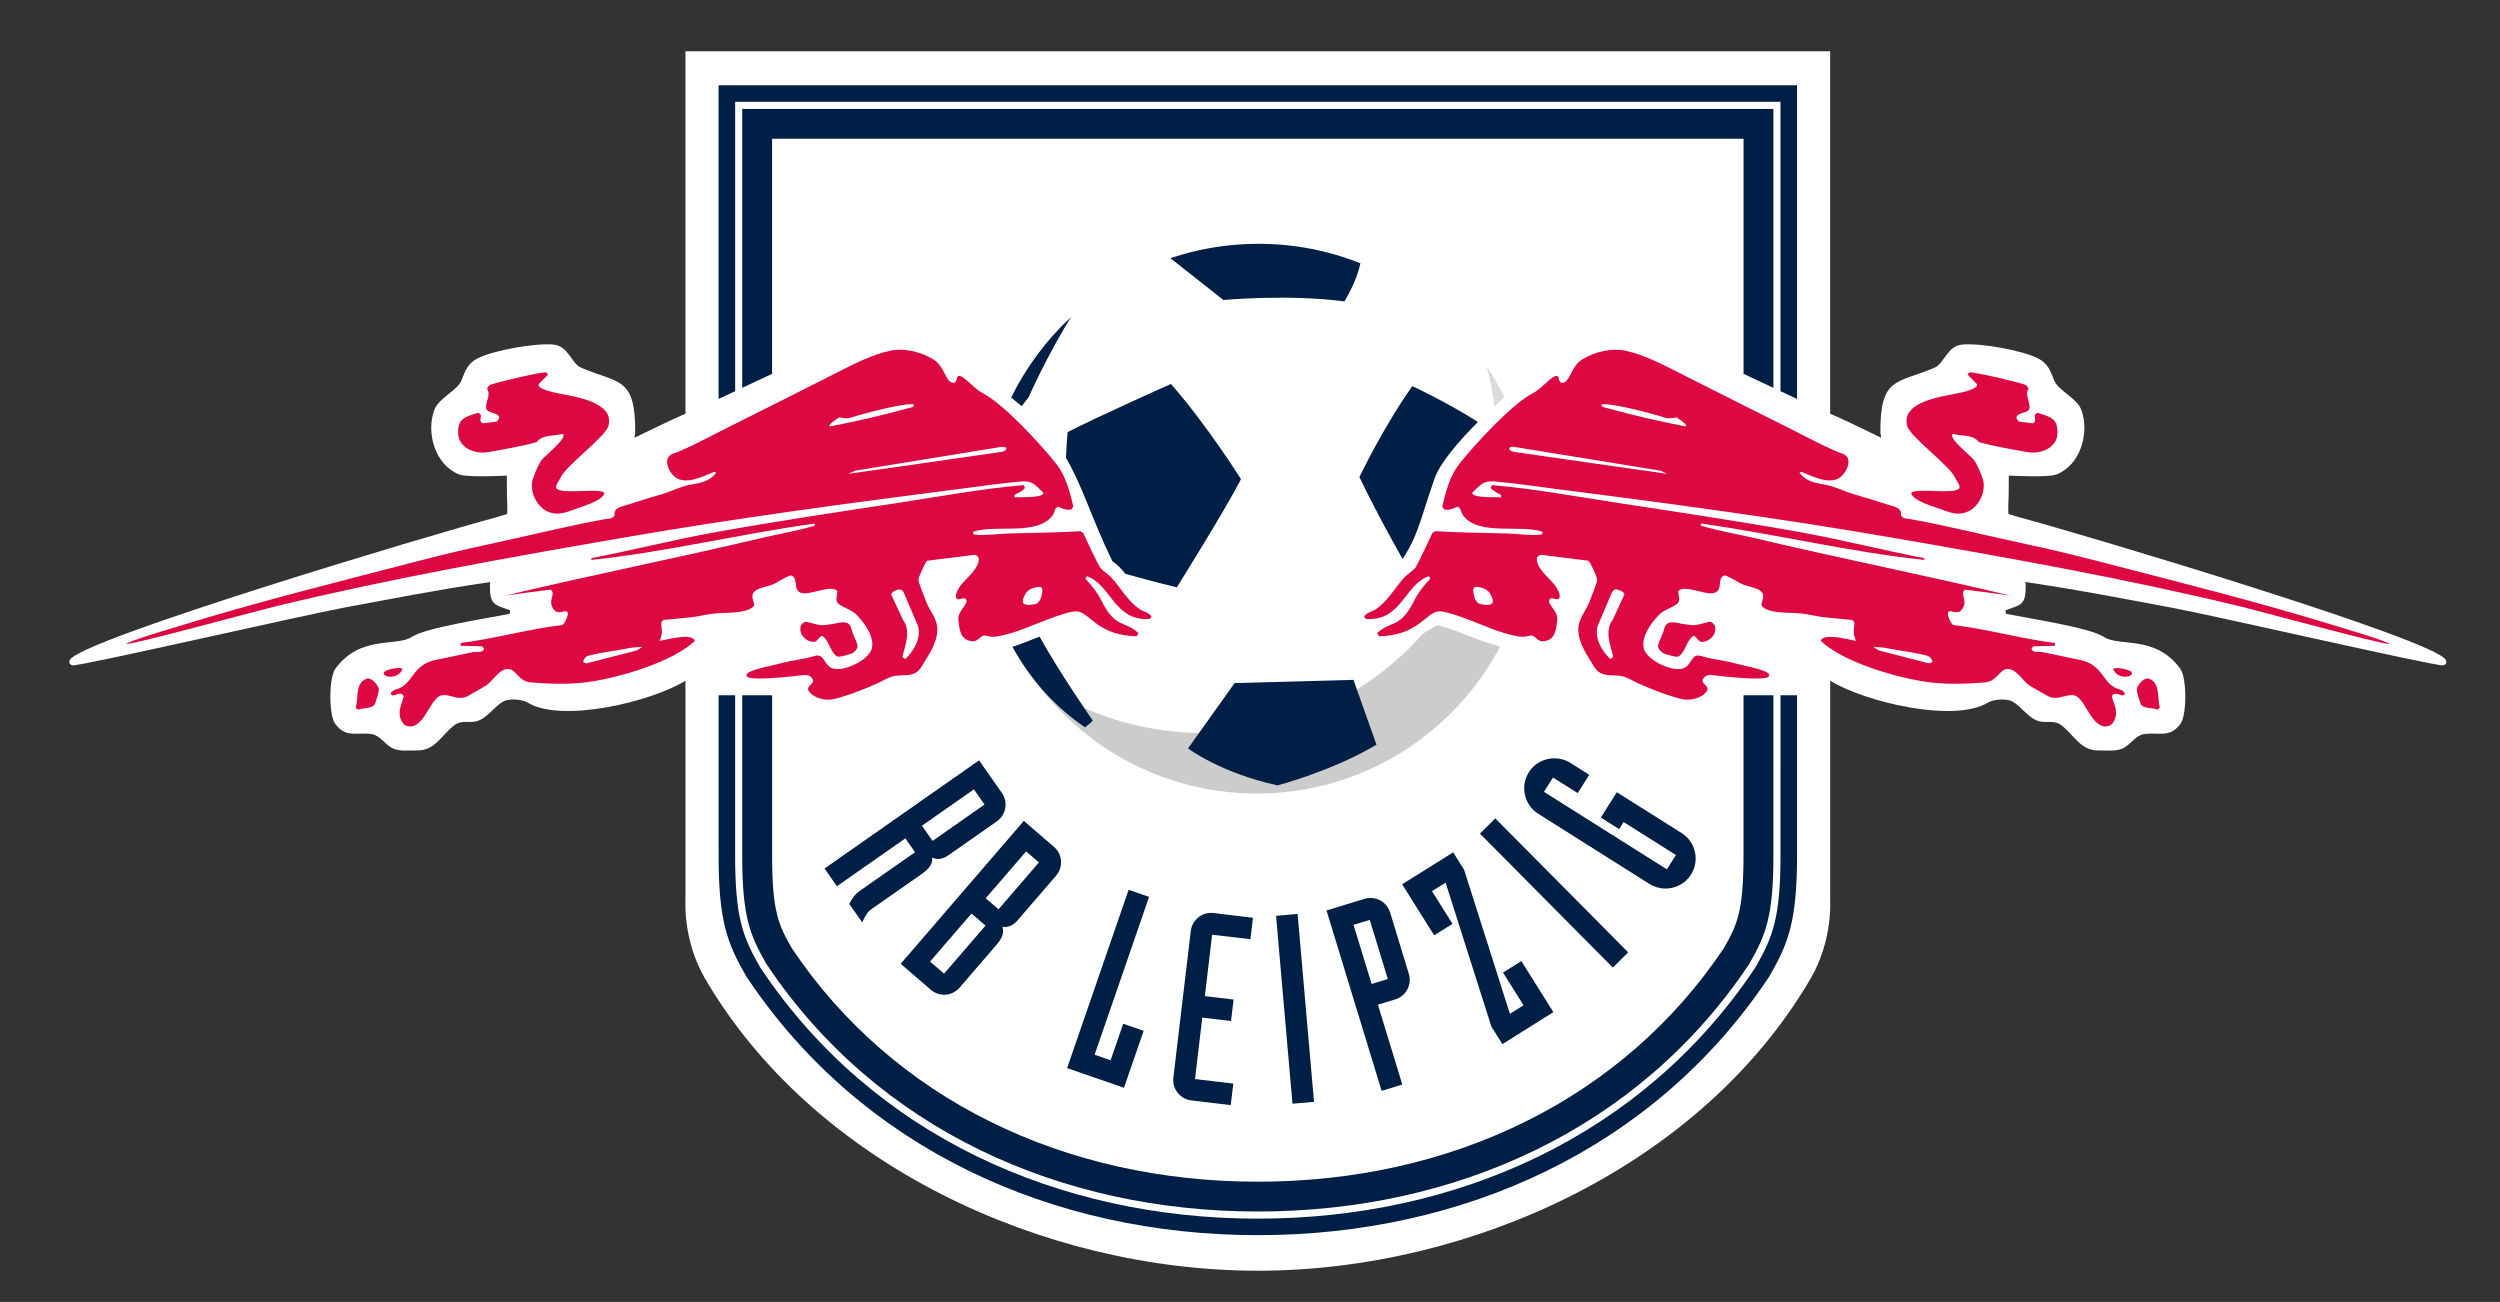 <?xml version="1.0" encoding="iso-8859-1"?>
<!-- Generator: Adobe Illustrator 15.1.0, SVG Export Plug-In . SVG Version: 6.00 Build 0)  -->
<!DOCTYPE svg PUBLIC "-//W3C//DTD SVG 1.1//EN" "http://www.w3.org/Graphics/SVG/1.1/DTD/svg11.dtd">
<svg version="1.1" id="Ebene_1" xmlns="http://www.w3.org/2000/svg" xmlns:xlink="http://www.w3.org/1999/xlink" x="0px" y="0px"
	 width="595.28px" height="310px" viewBox="0 0 595.28 310" style="enable-background:new 0 0 595.28 310;" xml:space="preserve">
<rect x="0" y="0" width="595.28" height="310" fill="#333333" stroke="none"/>
<path style="fill:#FFFFFF;" d="M582.357,157.152c-1.987-4.686-85.955-29.821-101.359-33.932c-0.908-0.242-2.752-0.843-2.752-0.843
	s-0.098-1.634-0.032-2.575c0.138-1.869,0.065-4.693,0.104-6.559c0,0,9.326,0.52,11.346-0.268c5.738-2.235,7.94-9.934,5.921-15.381
	c-1.052-2.843-5.542-4.63-6.463-7.019c-0.883-2.248-1.451-4.029-3.844-5.241c-3.875-1.961-13.685-3.673-18.005-3.297
	c-3.641,0.32-4.34,4.522-6.588,5.493c-9.013,3.875-13.025,2.062-12.94,15.499l0.196,1.212c-3.542-1.712-8.535-4.189-12.156-5.729
	V12.201h-272.57v86.312c-3.621,1.539-8.614,4.016-12.156,5.729l0.196-1.212c0.085-13.437-3.928-11.624-12.94-15.499
	c-2.248-0.971-2.947-5.173-6.587-5.493c-4.32-0.376-14.13,1.336-18.005,3.297c-2.392,1.212-2.961,2.993-3.843,5.241
	c-0.921,2.389-5.411,4.176-6.463,7.019c-2.02,5.448,0.183,13.146,5.921,15.381c2.02,0.788,11.346,0.268,11.346,0.268
	c0.04,1.866-0.033,4.689,0.105,6.559c0.065,0.941-0.033,2.575-0.033,2.575s-1.843,0.602-2.751,0.843
	c-15.404,4.111-99.373,29.247-101.359,33.932c-0.536,1.017,0.608,1.278,0.608,1.278c2.065,0.209,54.924-11.954,64.937-13.793
	c11.365-2.088,20.267-3.928,34.547-6.052l-0.079,0.804c-0.026,4.624,0.98,4.591,4.817,5.915l-0.118,0.859
	c-4.817,0.971-19.979,3.265-23.312,5.493c-3.647,2.438-12.202-0.575-18.182,7.559c-1.575,2.144-1.607,11.006-0.059,13.123
	c2.516,3.451,5.137,1.961,8.594,2.444c2.104,0.301,3.144,2.34,4.889,3.294c1.706,0.928,4.091,0.575,5.973,0.614
	c4.522,0.092,5.974-3.974,9.156-6.17c1.536-1.059,3.366-0.34,5.065-0.784c2.562-0.68,4.229-3.607,6.477-4.771
	c1.307-0.68,4.418-0.458,5.666,0.313c8.052,4.954,29.397-0.144,37.592-5.189v52.284c0,0-0.641,9.542,4.634,18.587
	c25.73,44.167,80.38,69.591,131.651,69.616c51.271-0.025,105.921-25.449,131.651-69.616c5.274-9.045,4.634-18.587,4.634-18.587
	V162.09c8.195,5.046,29.541,10.144,37.593,5.189c1.248-0.771,4.358-0.993,5.666-0.313c2.248,1.163,3.915,4.091,6.477,4.771
	c1.699,0.444,3.529-0.274,5.065,0.784c3.183,2.196,4.634,6.262,9.156,6.17c1.882-0.039,4.268,0.313,5.973-0.614
	c1.745-0.954,2.784-2.993,4.889-3.294c3.458-0.483,6.078,1.007,8.595-2.444c1.549-2.117,1.516-10.979-0.059-13.123
	c-5.98-8.134-14.535-5.121-18.183-7.559c-3.333-2.229-18.495-4.522-23.312-5.493l-0.118-0.859c3.837-1.323,4.843-1.291,4.817-5.915
	l-0.079-0.804c14.28,2.124,23.182,3.964,34.547,6.052c10.013,1.839,62.872,14.002,64.937,13.793
	C581.749,158.431,582.894,158.169,582.357,157.152z"/>
<path style="fill:#001F47;" d="M299.5,58.051c8.64-0.02,16.881,1.634,24.437,4.65c-0.255,1.212-1.17,4.673-3.811,9.055
	c-13.633-1.751-28.815-0.32-28.815-0.32l-12.62-9.957C285.22,59.27,292.219,58.071,299.5,58.051"/>
<path style="fill:#CCCCCC;" d="M338.807,150.881c-5.621,6.385-12.449,11.784-20.256,15.829c-22.75,12.233-51.828,9.864-72.448-5.046
	c11.859,16.534,31.27,27.287,53.165,27.287c25.154,0,46.98-14.199,57.938-35.012c-5.086-1.272-9.787-3.709-14.834-5.113
	C340.945,149.583,339.776,150.266,338.807,150.881z"/>
<path style="fill:#001F47;" d="M323.688,113.597c3.386,7.081,7.478,14.542,10.268,19.476c3.745-5.503,4.307-9.718,7.686-19.267
	c1.32-3.702,5.935-8.996,10.261-13.319c-6.652-4.336-15.606-8.552-15.606-8.552C329.413,101.624,323.688,113.597,323.688,113.597"/>
<path style="fill:#001F47;" d="M254.987,75.524c-5.83,5.421-10.66,11.914-14.215,19.136c0.889,0.702,1.712,1.385,2.49,2.052
	c0.536-0.696,1.085-1.398,1.647-2.101C248.954,85.592,253.458,78.027,254.987,75.524"/>
<path style="fill:#001F47;" d="M295.5,114.1c0,0-8.157-12.989-16.692-22.678c0,0-17.966,8.022-24.593,11.47
	c0,0-0.235,2.33-0.398,6.124c4.006,6.807,5.96,14.107,11.051,24.613c1.229,0.824,2.203,1.889,3.111,3.013
	c3.549,1.003,7.673,2.108,12.235,3.212C280.214,139.853,291.553,121.756,295.5,114.1"/>
<path style="fill:#001F47;" d="M293.971,162.652l28.305-0.771l5.483,15.438c-10.705,6.352-23.58,9.686-23.58,9.686
	c-13.522-2.941-21.293-8.797-21.293-8.797L293.971,162.652z"/>
<path style="fill:#001F47;" d="M247.536,151.578c-2.359,0.932-4.627,1.846-6,2.288c-0.164,0.056-0.333,0.101-0.464,0.144
	c2.313,4.226,5.006,7.911,7.999,11.179c2.83,3.072,5.941,5.713,9.274,8c0.641-0.458,1.353-1.046,1.856-1.607
	C260.202,171.58,252.196,160.058,247.536,151.578"/>
<path style="fill:#DADADA;" d="M355.855,96.706c0.726-0.664,1.405-1.278,1.993-1.788c-0.287-0.288,0.308-0.134,0.118-0.091
	l0.268-0.216c-1.268-2.555-2.666-5.032-4.234-7.401C354.85,90.307,355.438,93.474,355.855,96.706"/>
<path style="fill:#001F47;" d="M176.73,203.643c0,14.353,1.725,18.862,5.666,25.711l0.125,0.209l0.13,0.209
	c26.292,39.253,70.021,58.702,116.849,58.702s90.557-19.449,116.849-58.702l0.131-0.209l0.124-0.209
	c3.941-6.849,5.666-11.358,5.666-25.711v-38.089h-7.117v38.089c0,13.516-1.568,16.692-4.712,22.169
	c-24.063,35.933-64.818,55.564-110.94,55.564c-46.122,0-86.876-19.632-110.94-55.564c-3.144-5.477-4.712-8.653-4.712-22.169v-38.089
	h-7.117V203.643z"/>
<polygon style="fill:#001F47;" points="171.104,20.302 171.104,94.983 175.051,93.137 175.051,24.246 423.949,24.246 
	423.949,93.137 427.896,94.983 427.896,20.302 "/>
<polygon style="fill:#001F47;" points="422.27,92.346 422.27,25.933 176.73,25.933 176.73,92.346 183.841,89.017 183.841,33.04 
	415.159,33.04 415.159,89.017 "/>
<path style="fill:#001F47;" d="M423.956,203.643c0,14.771-1.797,19.424-5.889,26.561l-0.15,0.262l-0.176,0.248
	c-26.6,39.71-70.845,59.46-118.241,59.46c-47.396,0-91.641-19.75-118.241-59.46l-0.176-0.248l-0.15-0.262
	c-4.091-7.137-5.888-11.79-5.888-26.561v-38.089h-3.941v38.089c0,15.646,2.059,20.94,6.411,28.521l0.222,0.379l0.242,0.366
	c27.332,40.808,72.812,61.198,121.521,61.198c48.71,0,94.19-20.391,121.521-61.198l0.242-0.366l0.222-0.379
	c4.353-7.581,6.411-12.875,6.411-28.521v-38.089h-3.94V203.643z"/>
<path style="fill:#DD0741;" d="M271.332,145.039c-2.771-1.921-4.373-4.912-6.575-7.375c-0.811-0.902-1.941-1.545-2.706-2.389
	c-0.49-0.549-3.614-7.248-4.15-8.417l-0.667-0.363c-5.679,0.313-11.385,0.382-17.071,0.529c-2.464,0.065-5.66,0.568-8.071,0.261
	c-0.359-0.046-0.451-0.343-0.366-0.67c5.385-1.82,15.215,1.079,18.914-3.908c0.503-0.676,0.425-1.833,1.346-2.068
	c0.974,0.477,2,0.931,3.111,0.67l0.49-0.67c-0.856-3.545-1.778-7.274-4.084-10.192c-3.667-4.624-12.568-14.355-17.64-16.904
	c-2.274-1.144-5.078-5.147-5.98-3.722c0.039,0.49-0.229,0.932-0.549,1.284c-2.222,0.451-2.15-3.761-5.13-5.555
	c-3-1.81-6.921-2.761-10.372-2.013c-4.229,0.925-8.601,3.173-12.443,5.127c-8.464,4.284-16.934,8.558-25.437,12.79
	c-4.013,2-8.039,4.209-12.149,6.003c-0.974,0.421-2.366,0.568-2.81,1.712c-0.588,1.513,0.706,3.741,1.947,4.571
	c2.621,1.739,6.653-0.408,9.156-1.405l0.425,0.245c-1.843,2.324-3.941,2.386-6.581,2.925c-2.104,0.435-4.209,1.552-6.3,2.15
	c-2.85,0.811-5.646,1.699-8.47,2.611c-1.183,0.379-3.124,0.653-2.81,2.382c-0.405,0.958-1.477,0.813-2.313,0.97
	c-9.248,1.68-18.502,4.02-27.71,5.987c-5.738,1.219-11.457,2.604-17.149,4.084c-18.973,4.925-37.965,9.643-56.702,15.437
	c-1.843,0.578-11.607,3.421-12.431,4.212c1.183,0.275,30.776-7.79,35.161-8.862c27.606-6.712,55.611-11.679,83.583-16.515
	c26.528-4.598,53.421-8.173,80.125-11.598c4.634-0.598,9.32-1.274,13.979-1.709c2.98-0.281,3.483,0.735,5.549,2.683
	c-0.007,1.32-5.536,0.964-6.777,1.098c-0.196-0.153-0.183-0.415-0.059-0.608c0.876-0.474,1.797-0.85,2.444-1.646l-0.307-0.677
	c-9.725,0.836-19.521,2.631-29.168,4.118c-14.77,2.261-29.593,4.463-44.298,7.107c-9.868,1.781-19.619,4.291-29.475,6.17v0.421
	c17.816-1.885,35.396-6.169,53.147-8.66l0.059,0.487c-4.293,1.327-8.751,2.017-13.117,3.052
	c-20.116,4.774-40.416,8.803-60.539,13.601c3.562-0.497,7.124-0.944,10.686-1.399c1.346,0.824-0.34,2.268,0.366,3.96
	c1.203,2.925,3.542,0.177,3.777,1.654c0.098,0.575-0.667,2.451-1.281,2.804c-8.11,0.958-16.058,3.261-24.162,4.277l-0.118,0.67
	l5.065,0.121l0.549,0.428c0.026,1.258-1.83,0.824-2.634,0.977c-2.85,0.536-5.692,1.232-8.535,1.765
	c-6.327,1.203-5.464,6.013-9.888,7.137c-0.451,0.118-0.778,0.405-1.098,0.732c-0.091,1.777,2.346-0.823,3.052,0.862
	c-0.458,1.804-1.49,3.517-0.732,5.425c0.274,0.68,0.692,1.425,1.464,1.646c3.81,1.072,5.3-5.725,7.692-7.071
	c1.954-1.098,4.326,1.347,6.83-0.065c1.425-0.797,2.869-1.595,4.274-2.444c1.51-0.901,3.425-4.404,5.614-3.96
	c1.719,0.353,2.313,2.94,5.124,3.176c4.516,0.366,9.287,0.523,13.79-0.117c7.366-1.059,19.783-4.663,25.267-9.777
	c-0.712-2.059-6.921-0.212-8.424,0c1.405-2.951-0.49-4.268,1.045-4.997l6.339-0.611c1.876-0.173,3.791-0.722,5.699-0.921
	c1.915-0.203,3.954-0.088,5.836-0.363c1.164-0.173,3.065-0.523,3.66-1.654c-0.17-0.915-0.83-2.121-0.183-2.983
	c0.804-1.091,2.98-1.32,4.209-1.774c1.653-0.601,3-1.827,4.699-2.307c1.928,0.582,0.242,3.579,2.503,4.203
	c2.091,0.575,7.189-2.124,8.542-0.431c-0.007,0.912-0.627,2.297,0.248,2.993c1.359,1.098,3.065,1.304,4.444,2.745
	c1.771,1.833,4.261,5.274,3.483,7.997c-0.804,2.83-7.418,5.974-9.882,4.392c-1.634-1.039-1.49-3.382-3.784-2.68
	c-2.699,0.824-5.483,1.01-8.176,1.768c-2.229,0.625-5.366,1.095-7.392,2.069c-0.301,0.15-0.836,0.66-0.483,1.039
	c1.052,1.137,11.104-0.079,13.058-0.301c0.909-0.104,1.726-0.157,2.379,0.602c1.222,1.424-1.549,1.829-0.732,3.123
	c1.124,1.765,4.078,2.405,5.98,1.948c3.477-0.85,7.15-2.327,10.424-3.765c1.046-0.471,2.183-1.202,3.248-1.542
	c2.575-0.85,5.418,0.549,7.196-2.379c1.601-2.641,3.751-5.598,3.784-8.784c0.026-2.598-1.621-4.232-2.562-6.474
	c-0.333-0.817-1.98-4.944-1.954-5.555c0.026-0.398,1.745-4.401,2.13-4.451l11.293-1.405c0.222-0.026,0.875,0.458,0.915,0.67
	c0.477,2.284-2.98,4.967-4.209,6.525c-0.464,0.588-1.412,2.157-1.157,2.931c0.418,1.291,2.261-0.67,2.497,0.797
	c0.176,1.036-2.196,2.664-1.948,4.578c0.203,1.585,0.314,3.921,1.948,4.696c2.725,1.284,2.974-0.938,4.215-0.977
	c0.49-0.013,1.255,0.288,1.823,0.294c1.693,0.02,3.281-0.52,4.889-0.961c3.203-0.886,12.908-5.438,15.496-5.075
	c3.039,0.421,4.732,5.656,14.039,5.931l0.49-0.738c-3.17-3.059-5.503-1.029-8.791-7.689c-0.875-1.781-2.385-3.788-3.777-5.186
	c-0.072-0.281,0.052-0.608,0.359-0.67c5.627,1.997,6.483,10.81,14.888,10.127l0.432-0.49
	C273.829,145.924,272.162,145.607,271.332,145.039z M197.435,101.29c0.647-0.8,1.516-1.35,2.379-1.892
	c1.137,0.121,1.804,0.389,2.934,0c2.542-0.856,12.672-3.536,14.888-3.104c0.137,0.693-0.941,0.781-1.405,0.908
	c-6.052,1.68-12.385,3.141-18.548,4.33L197.435,101.29z M237.837,107.695c-11.659,1.716-35.828,5.127-35.828,5.127l1.641-0.755
	l34.899-5.676c0.359-0.065,0.732,0.052,1.039,0.242C239.831,107.489,238.314,107.636,237.837,107.695z M151.614,154.891
	l-11.895,3.045c-0.242,0-0.68-0.081-0.863-0.389c0.059-0.49,0.588-1.18,1.079-1.366c3.045-0.85,6.032-1.098,9.025-1.706
	c1.83-0.375,2.588-0.343,3.993-0.46L151.614,154.891z M215.623,156.878c-0.307-0.059-0.68-0.242-0.738-0.614
	c0.673-2.559,2.078-6.098,0.124-8.66l-2.804-6.045c0.242-0.856,1.157-0.977,1.889-1.215c0.549-0.069,1.092,0.48,1.222,1.036
	l3.294,7.742C219.342,152.179,217.571,154.924,215.623,156.878z M246.693,143.827c-0.941,0.127-2.254,0.444-3.013-0.124
	c-0.438-0.879,0.255-1.755,0.634-2.572c0.876-1.062,2.196-1.386,3.51-1.386c0.313,0.255,0.386,0.569,0.386,0.886
	C248.079,141.889,247.824,143.206,246.693,143.827z"/>
<path style="fill:#DD0741;" d="M193.592,152.849c1.098,0.127,1.216-1.219,2.196-1.464c1.83,1.343,1.706,3.66,3.536,4.944
	c0.98,0.183,2.32-0.428,3.424-0.676c0.726-0.36,1.458-1.095,1.458-1.886c-0.359-1.467-1.215-2.751-1.529-4.277
	c-0.784-2.376-3.66-0.788-5.424-0.788c-1.954,0.487-3.66-0.304-5.372-0.676c-0.484,0.065-0.791,0.428-1.092,0.735
	c-0.373,0.729-0.248,1.585,0.059,2.255C191.396,152.055,192.494,152.728,193.592,152.849z"/>
<path style="fill:#DD0741;" d="M95.834,159.319c-0.203-0.641-4.235,0.065-4.458,0.85C91.056,161.319,94.808,161.881,95.834,159.319z
	"/>
<path style="fill:#DD0741;" d="M116.342,107.636c3.791-0.683,7.764-1.333,11.47-2.375c1.398-1.896,4.111-1.32,6.098-1.954
	c1.66,0.627-4.235,5.287-4.941,6.222c-0.751,1-2.052,3.97-2.255,5.189c-0.444,2.644,1.125,5.836,3.542,7.02
	c2.15,1.052,4.052,0.467,6.104-0.308c1.726-0.663,7.059-2.088,7.562-3.97c-0.49-1.382-9.45,0.235-11.234-0.977
	c-0.843-0.575,0.425-1.918,0.68-2.562c1.176-2.977,10.862-9.865,11.529-12.567c1.425-5.755-8.32-6.921-11.96-7.689
	c-0.751-0.16-5.313-1.032-4.634-2.258c0.079-0.137,1.784-1.693,2.196-2.255l-0.431-0.487c-1.399-0.108-11.535,2.317-13.234,2.925
	c-0.438,0.16-0.68,0.582-0.856,0.977c1.026,1.63-0.542,3.16-0.183,4.816c0.242,1.154,4.568,0.859,2.497,3l-3.294,0.421
	c-1.464-0.644,0.431-2.127-1.281-2.503c-1.359,0.51-3.509,0.938-4.209,2.382c-0.614,1.258-0.607,3.408,0.183,4.578
	C111.127,107.401,113.898,108.077,116.342,107.636z"/>
<path style="fill:#DD0741;" d="M87.599,161.515c-3.111,0.863-2.196,4.444-2.869,6.954c0.124,0.183,0.366,0.549,0.614,0.483
	c1.157-0.483,3.052-0.117,3.902-1.216c0.366-1.28,0.856-2.195,0.974-3.659C89.919,162.979,88.756,161.633,87.599,161.515z"/>
<path style="fill:#DD0741;" d="M327.668,145.039c2.771-1.921,4.373-4.912,6.575-7.375c0.811-0.902,1.94-1.545,2.705-2.389
	c0.49-0.549,3.614-7.248,4.15-8.417l0.667-0.363c5.679,0.313,11.385,0.382,17.07,0.529c2.464,0.065,5.66,0.568,8.071,0.261
	c0.359-0.046,0.451-0.343,0.366-0.67c-5.385-1.82-15.215,1.079-18.914-3.908c-0.503-0.676-0.425-1.833-1.346-2.068
	c-0.974,0.477-2,0.931-3.111,0.67l-0.49-0.67c0.856-3.545,1.778-7.274,4.085-10.192c3.666-4.624,12.567-14.355,17.64-16.904
	c2.274-1.144,5.078-5.147,5.979-3.722c-0.039,0.49,0.229,0.932,0.549,1.284c2.223,0.451,2.15-3.761,5.131-5.555
	c3-1.81,6.921-2.761,10.372-2.013c4.229,0.925,8.601,3.173,12.443,5.127c8.464,4.284,16.934,8.558,25.437,12.79
	c4.013,2,8.038,4.209,12.149,6.003c0.974,0.421,2.365,0.568,2.81,1.712c0.589,1.513-0.705,3.741-1.947,4.571
	c-2.621,1.739-6.653-0.408-9.156-1.405l-0.425,0.245c1.843,2.324,3.941,2.386,6.581,2.925c2.104,0.435,4.209,1.552,6.301,2.15
	c2.85,0.811,5.646,1.699,8.47,2.611c1.183,0.379,3.124,0.653,2.811,2.382c0.405,0.958,1.477,0.813,2.313,0.97
	c9.248,1.68,18.502,4.02,27.71,5.987c5.738,1.219,11.457,2.604,17.149,4.084c18.973,4.925,37.965,9.643,56.702,15.437
	c1.843,0.578,11.607,3.421,12.431,4.212c-1.183,0.275-30.775-7.79-35.161-8.862c-27.605-6.712-55.61-11.679-83.582-16.515
	c-26.528-4.598-53.422-8.173-80.126-11.598c-4.634-0.598-9.319-1.274-13.979-1.709c-2.98-0.281-3.483,0.735-5.549,2.683
	c0.007,1.32,5.536,0.964,6.777,1.098c0.196-0.153,0.184-0.415,0.06-0.608c-0.876-0.474-1.798-0.85-2.444-1.646l0.307-0.677
	c9.725,0.836,19.521,2.631,29.168,4.118c14.771,2.261,29.593,4.463,44.298,7.107c9.868,1.781,19.619,4.291,29.476,6.17v0.421
	c-17.816-1.885-35.396-6.169-53.147-8.66l-0.059,0.487c4.294,1.327,8.751,2.017,13.117,3.052
	c20.116,4.774,40.415,8.803,60.538,13.601c-3.562-0.497-7.124-0.944-10.686-1.399c-1.347,0.824,0.34,2.268-0.366,3.96
	c-1.202,2.925-3.542,0.177-3.777,1.654c-0.098,0.575,0.667,2.451,1.281,2.804c8.11,0.958,16.058,3.261,24.161,4.277l0.118,0.67
	l-5.065,0.121l-0.549,0.428c-0.026,1.258,1.83,0.824,2.634,0.977c2.85,0.536,5.692,1.232,8.535,1.765
	c6.327,1.203,5.464,6.013,9.889,7.137c0.451,0.118,0.777,0.405,1.098,0.732c0.092,1.777-2.346-0.823-3.052,0.862
	c0.457,1.804,1.49,3.517,0.731,5.425c-0.274,0.68-0.692,1.425-1.464,1.646c-3.81,1.072-5.3-5.725-7.692-7.071
	c-1.954-1.098-4.326,1.347-6.829-0.065c-1.425-0.797-2.869-1.595-4.274-2.444c-1.51-0.901-3.425-4.404-5.614-3.96
	c-1.719,0.353-2.313,2.94-5.123,3.176c-4.517,0.366-9.287,0.523-13.79-0.117c-7.366-1.059-19.783-4.663-25.267-9.777
	c0.712-2.059,6.921-0.212,8.424,0c-1.404-2.951,0.49-4.268-1.045-4.997l-6.34-0.611c-1.876-0.173-3.791-0.722-5.699-0.921
	c-1.915-0.203-3.954-0.088-5.836-0.363c-1.163-0.173-3.065-0.523-3.66-1.654c0.17-0.915,0.83-2.121,0.184-2.983
	c-0.804-1.091-2.98-1.32-4.209-1.774c-1.653-0.601-3-1.827-4.699-2.307c-1.928,0.582-0.242,3.579-2.503,4.203
	c-2.092,0.575-7.189-2.124-8.542-0.431c0.007,0.912,0.627,2.297-0.248,2.993c-1.359,1.098-3.065,1.304-4.444,2.745
	c-1.771,1.833-4.262,5.274-3.483,7.997c0.804,2.83,7.418,5.974,9.882,4.392c1.634-1.039,1.489-3.382,3.783-2.68
	c2.699,0.824,5.483,1.01,8.177,1.768c2.229,0.625,5.365,1.095,7.392,2.069c0.301,0.15,0.836,0.66,0.483,1.039
	c-1.053,1.137-11.104-0.079-13.058-0.301c-0.909-0.104-1.726-0.157-2.379,0.602c-1.223,1.424,1.549,1.829,0.731,3.123
	c-1.124,1.765-4.078,2.405-5.979,1.948c-3.478-0.85-7.15-2.327-10.425-3.765c-1.046-0.471-2.183-1.202-3.248-1.542
	c-2.575-0.85-5.418,0.549-7.195-2.379c-1.602-2.641-3.752-5.598-3.784-8.784c-0.026-2.598,1.621-4.232,2.562-6.474
	c0.334-0.817,1.98-4.944,1.954-5.555c-0.025-0.398-1.744-4.401-2.13-4.451l-11.294-1.405c-0.222-0.026-0.875,0.458-0.915,0.67
	c-0.477,2.284,2.98,4.967,4.209,6.525c0.464,0.588,1.412,2.157,1.157,2.931c-0.419,1.291-2.262-0.67-2.497,0.797
	c-0.176,1.036,2.196,2.664,1.948,4.578c-0.203,1.585-0.314,3.921-1.948,4.696c-2.725,1.284-2.974-0.938-4.215-0.977
	c-0.49-0.013-1.255,0.288-1.823,0.294c-1.693,0.02-3.281-0.52-4.889-0.961c-3.203-0.886-12.908-5.438-15.496-5.075
	c-3.039,0.421-4.731,5.656-14.038,5.931l-0.49-0.738c3.17-3.059,5.503-1.029,8.79-7.689c0.876-1.781,2.386-3.788,3.777-5.186
	c0.072-0.281-0.052-0.608-0.359-0.67c-5.627,1.997-6.483,10.81-14.888,10.127l-0.432-0.49
	C325.172,145.924,326.838,145.607,327.668,145.039z M401.565,101.29c-0.647-0.8-1.517-1.35-2.379-1.892
	c-1.138,0.121-1.804,0.389-2.935,0c-2.542-0.856-12.672-3.536-14.888-3.104c-0.138,0.693,0.941,0.781,1.405,0.908
	c6.052,1.68,12.385,3.141,18.548,4.33L401.565,101.29z M361.163,107.695c11.659,1.716,35.827,5.127,35.827,5.127l-1.641-0.755
	l-34.899-5.676c-0.359-0.065-0.731,0.052-1.039,0.242C359.17,107.489,360.686,107.636,361.163,107.695z M447.386,154.891
	l11.895,3.045c0.242,0,0.68-0.081,0.863-0.389c-0.06-0.49-0.589-1.18-1.079-1.366c-3.045-0.85-6.032-1.098-9.025-1.706
	c-1.83-0.375-2.588-0.343-3.993-0.46L447.386,154.891z M383.377,156.878c0.308-0.059,0.68-0.242,0.738-0.614
	c-0.673-2.559-2.078-6.098-0.124-8.66l2.804-6.045c-0.241-0.856-1.156-0.977-1.889-1.215c-0.549-0.069-1.092,0.48-1.222,1.036
	l-3.294,7.742C379.658,152.179,381.43,154.924,383.377,156.878z M352.308,143.827c0.94,0.127,2.254,0.444,3.013-0.124
	c0.438-0.879-0.255-1.755-0.634-2.572c-0.876-1.062-2.196-1.386-3.51-1.386c-0.313,0.255-0.386,0.569-0.386,0.886
	C350.922,141.889,351.177,143.206,352.308,143.827z"/>
<path style="fill:#DD0741;" d="M405.408,152.849c-1.098,0.127-1.216-1.219-2.196-1.464c-1.829,1.343-1.705,3.66-3.535,4.944
	c-0.98,0.183-2.32-0.428-3.425-0.676c-0.726-0.36-1.457-1.095-1.457-1.886c0.359-1.467,1.215-2.751,1.529-4.277
	c0.784-2.376,3.659-0.788,5.424-0.788c1.954,0.487,3.66-0.304,5.372-0.676c0.484,0.065,0.791,0.428,1.092,0.735
	c0.373,0.729,0.248,1.585-0.059,2.255C407.604,152.055,406.506,152.728,405.408,152.849z"/>
<path style="fill:#DD0741;" d="M503.166,159.319c0.203-0.641,4.235,0.065,4.458,0.85
	C507.944,161.319,504.192,161.881,503.166,159.319z"/>
<path style="fill:#DD0741;" d="M482.658,107.636c-3.791-0.683-7.765-1.333-11.47-2.375c-1.398-1.896-4.111-1.32-6.098-1.954
	c-1.66,0.627,4.234,5.287,4.94,6.222c0.752,1,2.053,3.97,2.255,5.189c0.444,2.644-1.124,5.836-3.542,7.02
	c-2.15,1.052-4.053,0.467-6.104-0.308c-1.726-0.663-7.059-2.088-7.562-3.97c0.49-1.382,9.45,0.235,11.234-0.977
	c0.844-0.575-0.425-1.918-0.68-2.562c-1.176-2.977-10.862-9.865-11.528-12.567c-1.425-5.755,8.319-6.921,11.96-7.689
	c0.751-0.16,5.313-1.032,4.634-2.258c-0.079-0.137-1.784-1.693-2.196-2.255l0.432-0.487c1.398-0.108,11.535,2.317,13.234,2.925
	c0.438,0.16,0.68,0.582,0.856,0.977c-1.026,1.63,0.542,3.16,0.183,4.816c-0.242,1.154-4.568,0.859-2.497,3l3.294,0.421
	c1.465-0.644-0.431-2.127,1.281-2.503c1.359,0.51,3.51,0.938,4.209,2.382c0.614,1.258,0.607,3.408-0.183,4.578
	C487.873,107.401,485.103,108.077,482.658,107.636z"/>
<path style="fill:#DD0741;" d="M511.401,161.515c3.11,0.863,2.195,4.444,2.869,6.954c-0.124,0.183-0.366,0.549-0.614,0.483
	c-1.157-0.483-3.053-0.117-3.902-1.216c-0.365-1.28-0.855-2.195-0.974-3.659C509.081,162.979,510.244,161.633,511.401,161.515z"/>
<polygon style="fill:#001F47;" points="357.889,231.576 362.777,239.366 359.528,241.405 348.634,207.133 346.02,202.95 
	333.87,210.558 341.49,222.714 345.863,219.981 340.975,212.191 344.216,210.165 355.11,244.425 357.738,248.62 369.874,241 
	362.254,228.844 "/>
<polygon style="fill:#001F47;" points="268.737,211.878 254.091,254.332 267.633,259.012 272.319,245.444 267.45,243.771 
	264.45,252.463 260.64,251.143 273.613,213.551 "/>
<path style="fill:#001F47;" d="M400.408,198.362l-15.424-9.725l-3.804,6.025l4.359,2.758l1.059-1.686l12.457,7.855l-2.15,3.411
	l-29.272-18.456l2.15-3.411l5.889,3.712l2.744-4.353l-4.489-2.837c-1.144-0.719-2.458-1.098-3.811-1.098
	c-2.496,0-4.771,1.241-6.085,3.333c-2.104,3.346-1.098,7.777,2.242,9.882l26.488,16.705c1.144,0.719,2.457,1.098,3.811,1.098
	c2.496,0,4.764-1.242,6.091-3.333C404.761,204.911,403.755,200.467,400.408,198.362z"/>
<polygon style="fill:#001F47;" points="356.059,194.859 352.392,198.493 383.834,230.19 384.037,230.387 387.69,226.766 
	356.248,195.068 "/>
<path style="fill:#001F47;" d="M283.54,221.681l-4.15,34.926c-0.313,2.667,1.595,5.098,4.268,5.412l9.392,1.124l0.615-5.124
	l-9.124-1.085l1.739-14.627l6.843,0.811l0.607-5.11l-6.842-0.823l1.731-14.614l9.124,1.072l0.601-5.11l-9.392-1.125
	C286.239,217.093,283.848,219.041,283.54,221.681z"/>
<path style="fill:#001F47;" d="M331.001,217.263c-0.641-2.065-2.503-3.45-4.653-3.45c-0.49,0-0.961,0.065-1.431,0.209l-9.059,2.771
	l13.045,42.69l0.078,0.262l4.928-1.504l-5.81-19.018l4.13-1.255c1.249-0.38,2.269-1.229,2.876-2.366
	c0.614-1.15,0.738-2.471,0.353-3.726L331.001,217.263z M326.597,234.295l-4.301-14.078l3.856-1.176l4.307,14.077L326.597,234.295z"
	/>
<rect x="286.096" y="237.667" transform="matrix(-0.087 -0.996 0.996 -0.087 95.927 568.437)" style="fill:#001F47;" width="44.924" height="5.149"/>
<path style="fill:#001F47;" d="M238.55,188.794l-5.424-7.751l-36.795,25.763l2.947,4.223l16.293-11.411l2.307,3.307l-13.358,9.346
	c-1.02,0.719-1.765,1.922-2.216,2.811l-0.078,0.157l3.071,4.392l0.216-0.432c0.497-1.032,0.974-2.013,1.961-2.705l12.117-8.471
	c1.751-1.229,2.51-2.431,2.385-3.804c0.418,0.184,0.896,0.313,1.425,0.313c0.791,0,1.588-0.287,2.451-0.901l11.503-8.052
	c1.072-0.745,1.777-1.856,2.006-3.137C239.589,191.16,239.301,189.866,238.55,188.794 M234.275,191.67l-12.221,8.562l-2.523-3.621
	l0.15-0.104l12.215-8.548l2.529,3.607L234.275,191.67z"/>
<path style="fill:#001F47;" d="M252.634,204.963c-0.091-1.294-0.686-2.471-1.68-3.32l-7.169-6.182l-29.325,34.036l7.169,6.17
	c0.882,0.758,2.013,1.189,3.176,1.189c1.418,0,2.765-0.628,3.699-1.699l8.797-10.222c1.405-1.621,1.843-2.954,1.379-4.261
	c0.222,0.025,0.425,0.039,0.607,0.039c1.125,0,2.085-0.497,3.006-1.568l9.169-10.641
	C252.313,207.525,252.732,206.257,252.634,204.963 M234.537,220.544l-9.738,11.293l-3.34-2.875l9.869-11.438l3.34,2.876
	L234.537,220.544z M237.766,216.518l-3.052-2.627l9.607-11.163l3.059,2.628L237.766,216.518z"/>
</svg>
